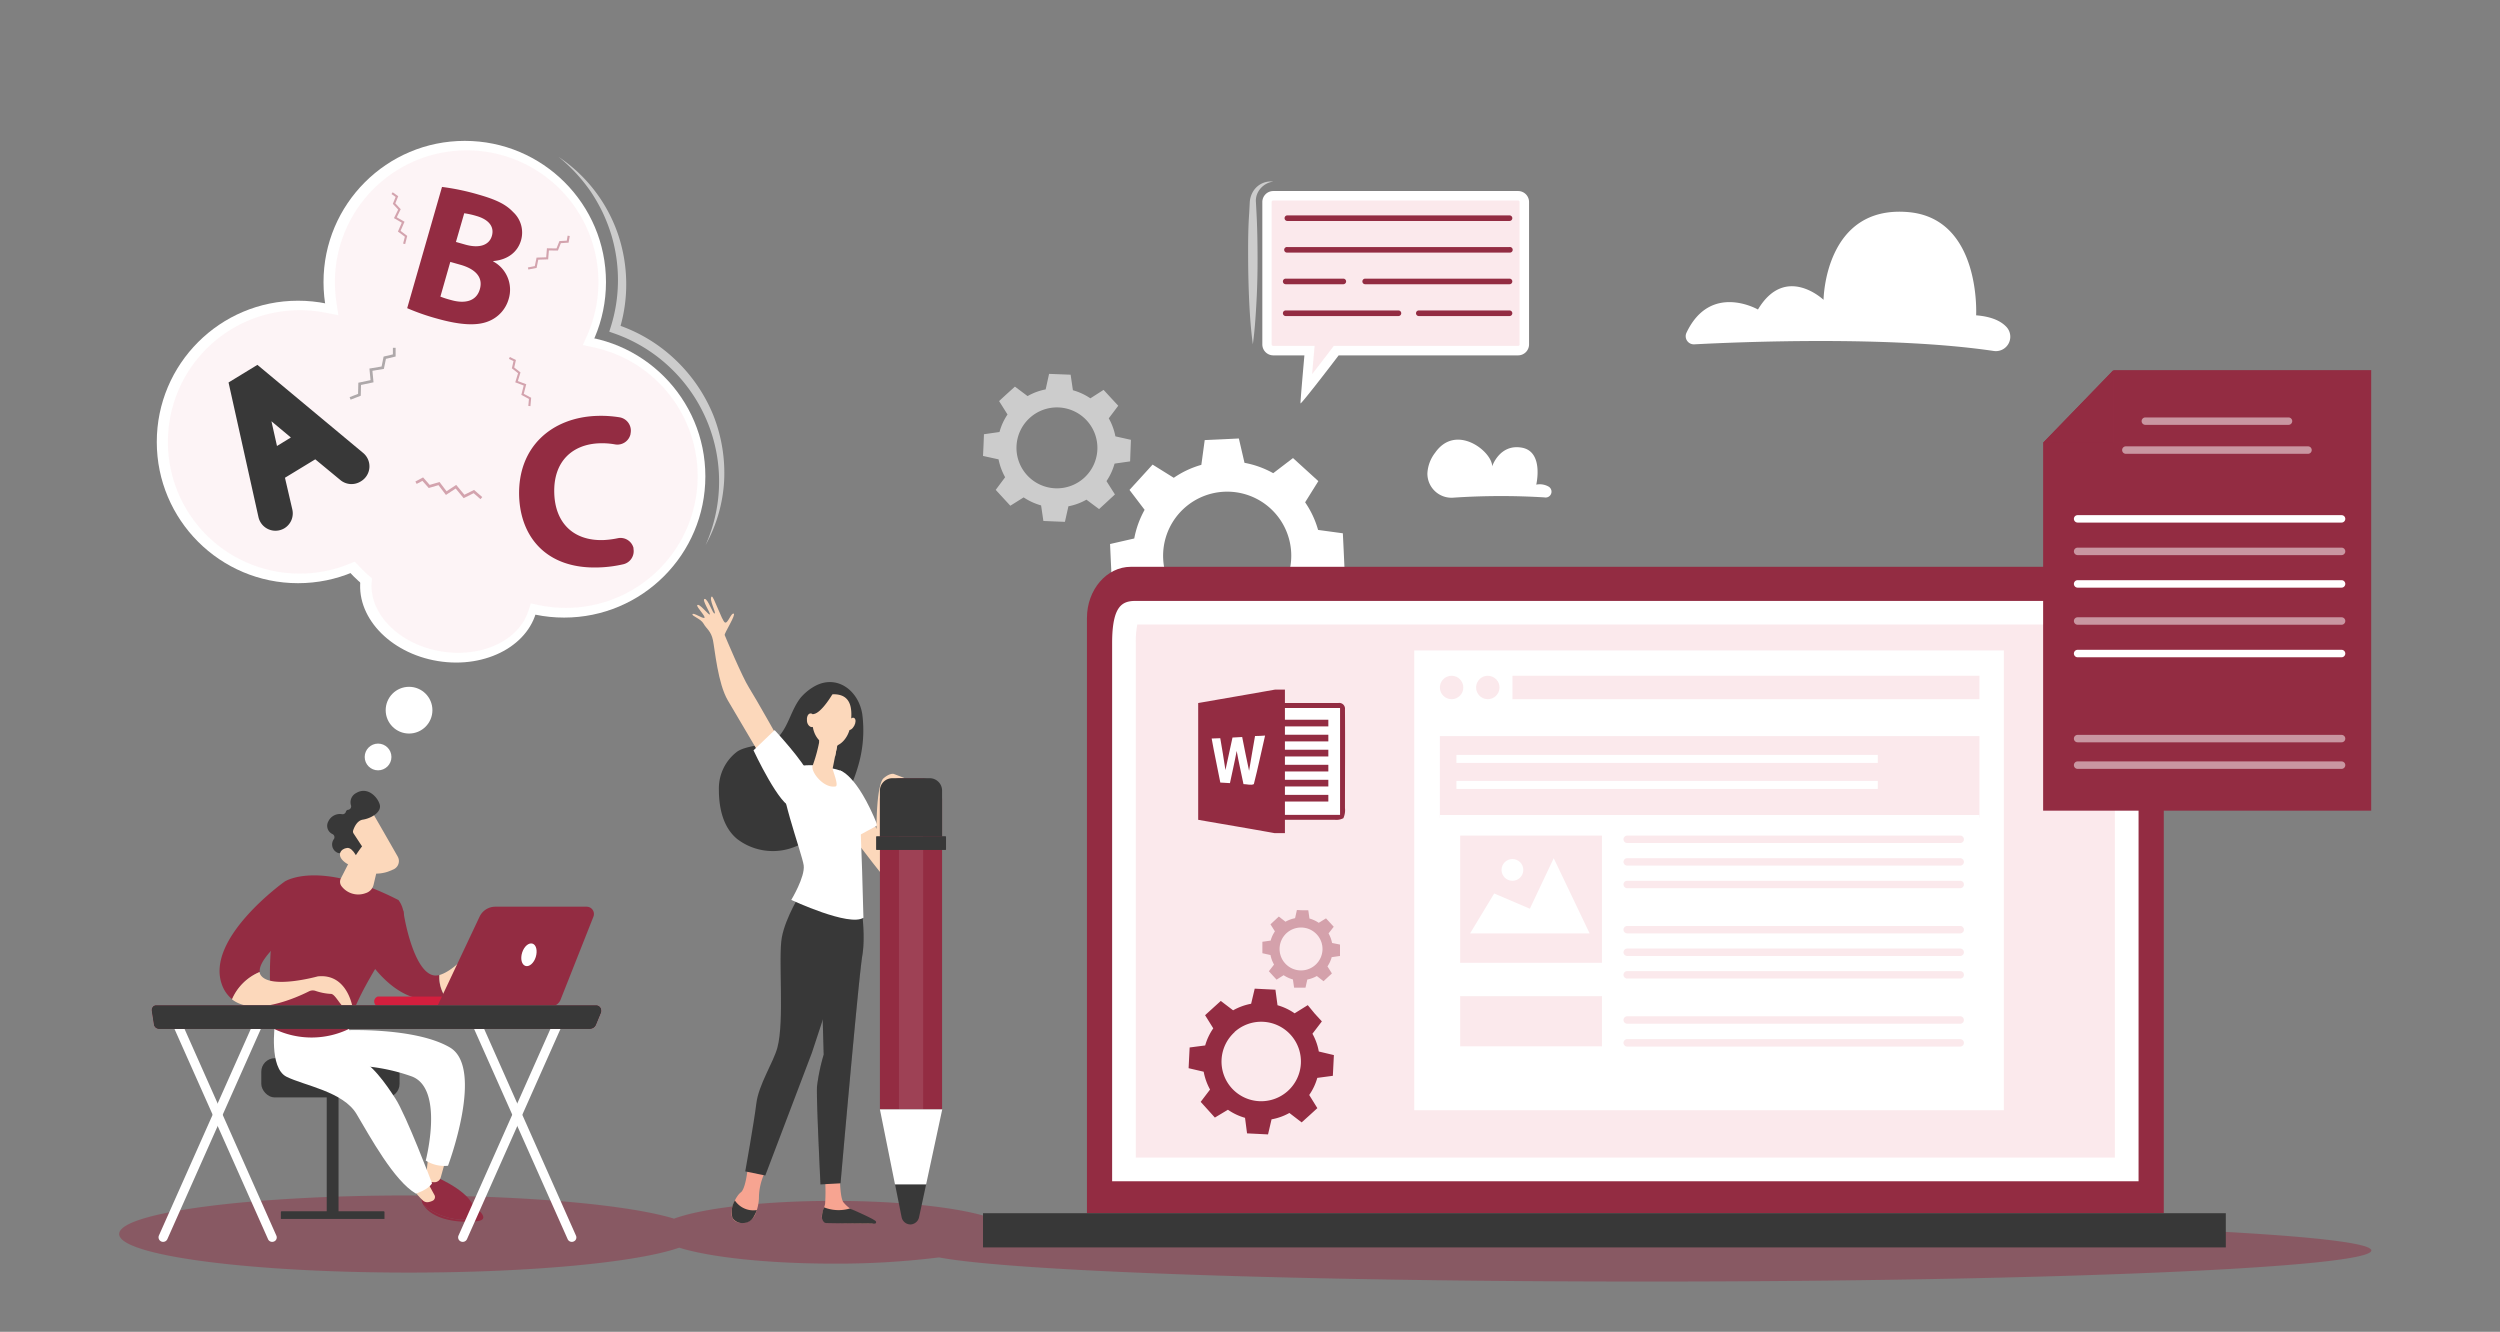 <svg xmlns="http://www.w3.org/2000/svg" viewBox="0 0 482.52 257.05"><rect x="0" y="0" width="482.52" height="257.05" fill="#808080" stroke="none"/><defs><style>.cls-1{isolation:isolate;}.cls-18,.cls-2,.cls-4{fill:#932c42;}.cls-2{opacity:0.45;}.cls-15,.cls-19,.cls-3{fill:#383838;}.cls-5{fill:#fcd8bb;}.cls-16,.cls-6{fill:#fff;}.cls-17,.cls-7,.cls-9{fill:#d31f3e;}.cls-8{opacity:0.6;}.cls-12,.cls-16,.cls-9{opacity:0.1;}.cls-10{opacity:0.3;}.cls-10,.cls-15{mix-blend-mode:multiply;}.cls-11{opacity:0.5;}.cls-13{opacity:0.38;}.cls-14{fill:#f7a491;}.cls-15{opacity:0.2;}.cls-17{opacity:0.05;}.cls-18,.cls-19{opacity:0.4;}.cls-20{fill:none;stroke:#fff;stroke-miterlimit:10;opacity:0;}</style></defs><g class="cls-1"><g id="Calque_2" data-name="Calque 2"><g id="Calque_1-2" data-name="Calque 1"><path class="cls-2" d="M317.76,235.44c-53.14,0-99.36,1.26-123,3.11a1.31,1.31,0,0,0,.24-.71c0-3.35-15.29-6.06-34.14-6.06-13.55,0-25.25,1.4-30.77,3.43-8.6-2.64-28.29-4.48-51.23-4.48C48,230.73,23,234.06,23,238.18s25,7.44,55.85,7.44c23.89,0,44.26-2,52.24-4.81,5.86,1.84,17,3.08,29.76,3.08a158.64,158.64,0,0,0,20.39-1.2c14,2.67,69.79,4.66,136.55,4.66,77.26,0,139.9-2.67,139.9-6S395,235.44,317.76,235.44Z"/><rect class="cls-3" x="63.06" y="210.12" width="2.28" height="24.67"/><path class="cls-3" d="M54.21,235.26h20v-1.32a.17.17,0,0,0-.17-.16H54.38a.16.16,0,0,0-.17.16Z"/><rect class="cls-3" x="50.43" y="204.24" width="26.69" height="7.57" rx="2.61"/><path class="cls-4" d="M84.42,227.29s7.37,3.18,7,6.5c0,0-7.62-1.46-9-3.64s-.61-3.44-.61-3.44Z"/><path class="cls-5" d="M82.61,223.66l-.37,3.24a1.06,1.06,0,0,0,.68,1.14,2.8,2.8,0,0,0,.93.14,1.25,1.25,0,0,0,1.21-.91l.73-2.62Z"/><path class="cls-6" d="M66.5,198.85s13.57-.63,20.32,3.31S86.47,225,86.47,225a6.83,6.83,0,0,1-4.3-1s3.62-13.83-2.67-16.23a36.14,36.14,0,0,0-14.39-2.05l1.36-6.45Z"/><path class="cls-4" d="M89.89,232.34c-1.54-.34-6.12-2.24-6.81-2.21s-1.68,1.06-1.68,1.06a1.85,1.85,0,0,0,.33,1.39,12.74,12.74,0,0,0,6.66,2.79,4.94,4.94,0,0,0,4.23-1.57A6.05,6.05,0,0,0,89.89,232.34Z"/><path class="cls-4" d="M88.39,235.37a12.74,12.74,0,0,1-6.66-2.79,5.71,5.71,0,0,0,2.17,1.9c3,1.68,7.92,1.44,8.89,1.06.79-.31.54-1-.17-1.74A4.94,4.94,0,0,1,88.39,235.37Z"/><path class="cls-5" d="M79.78,229.5a10.89,10.89,0,0,0,1.81,2.17,1.23,1.23,0,0,0,1.14.34,3,3,0,0,0,.82-.28.8.8,0,0,0,.3-1.09l-1.57-2.87Z"/><path class="cls-6" d="M53.06,197.71s-1.18,8.4,2.24,10.11,10.93,2.85,13.52,7.2,7.23,12.91,11.46,15.36c0,0,2.41-.78,3.11-2,0,0-5-13.19-7.1-16.39-1.82-2.78-4.47-6.78-8.23-8.51-1.08-.49-1.17-1.64-1-2.81l.35-2.13Z"/><path class="cls-4" d="M84.79,188.19c-4.8,1.37-7-12.14-6.93-12.47l-7.36,8.61s4.39,7.71,11,8.53a7.75,7.75,0,0,0,4.29-.63A6.85,6.85,0,0,1,84.79,188.19Z"/><path class="cls-5" d="M93.67,183.77a3.84,3.84,0,0,0-3.86.85c-2.07,2.13-3.72,3.2-5,3.57a6.85,6.85,0,0,0,1,4,10.74,10.74,0,0,0,4.72-4.77.89.89,0,0,1,1.18-.4c.44.21.9.54.93,1,.05.88,1.1.93,1.1.61a12.53,12.53,0,0,0-.8-2.06s2.4,1.55,3.33,2.13a1.39,1.39,0,0,0,1.74-.38S95.77,184.63,93.67,183.77Z"/><path class="cls-4" d="M54.91,170.17s6.45-4.4,22,3.55a5.09,5.09,0,0,1,.85,4.33c-.75,2.29-10,14.7-10.36,20.52a16.56,16.56,0,0,1-14.53,0S50.15,183.23,54.91,170.17Z"/><path class="cls-5" d="M68.34,164.54l-2.55,5a1.42,1.42,0,0,0,.15,1.53,4.06,4.06,0,0,0,4.67,1.3,2.21,2.21,0,0,0,1.49-1.59l1.32-5.58Z"/><path class="cls-4" d="M50.14,187.61c-.44-3,7.58-8.92,7.58-8.92l-2.81-8.52S39.6,181.09,42.82,190a6.28,6.28,0,0,0,2,2.87A10,10,0,0,1,50.14,187.61Z"/><path class="cls-5" d="M61.33,188.45s-9.08,2.53-11-.23a1.38,1.38,0,0,1-.23-.61,10,10,0,0,0-5.33,5.27c4.31,3.39,12.62-.41,14.88-1.55a1.63,1.63,0,0,1,1.19-.1,11,11,0,0,0,3,.6c1.13-.06,2.35,4,4.28,3C68.13,194.83,67.25,187.83,61.33,188.45Z"/><path class="cls-5" d="M71.61,156.38c.08.07,3.44,5.94,5.15,8.94a1.76,1.76,0,0,1-.84,2.49l-.74.31c-1,.44-3.19.8-4.05.11l-5.4-5.7S69.79,154.81,71.61,156.38Z"/><path class="cls-3" d="M64.21,161a1.75,1.75,0,0,1-.84-2.46,2.47,2.47,0,0,1,2.68-1.39.66.66,0,0,0,.71-.48.52.52,0,0,1,.47-.38.66.66,0,0,0,.52-.83,2,2,0,0,1,1-2.4c2.06-1.25,4,.56,4.52,2.14s-1.77,2.79-3.25,3c-1.12.19-1.66,1.48-1.86,2.09a.68.68,0,0,0,.08.57l1.64,2.5c-.45.57-.85,1.17-1.25,1.78a5,5,0,0,0-.37-.39c-.72-.65-2-.31-2.51-.13a.72.72,0,0,1-.52,0,1.74,1.74,0,0,1-.77-2.69A.68.68,0,0,0,64.21,161Z"/><path class="cls-5" d="M69.23,166.21s-1-2.7-2.24-2.55-2.09,1.39-.55,2.67C68.36,167.92,69.23,166.21,69.23,166.21Z"/><path class="cls-7" d="M72.91,194.23h0l21.2,0a.95.95,0,1,0,0-1.89l-21.2,0a1,1,0,0,0,0,1.9Z"/><path class="cls-4" d="M113.22,175H95.56a3.36,3.36,0,0,0-3,1.93l-8.16,17.3H106.3a2,2,0,0,0,1.9-1.29l6.33-16A1.41,1.41,0,0,0,113.22,175Z"/><path class="cls-6" d="M100.78,183.85c-.38,1.19-.1,2.34.63,2.58s1.64-.54,2-1.73.1-2.34-.63-2.57S101.16,182.66,100.78,183.85Z"/><path class="cls-6" d="M110.36,239.69a.91.91,0,0,0,.35-.07.84.84,0,0,0,.46-1.13L92.49,196.44a.9.9,0,0,0-1.17-.45.86.86,0,0,0-.47,1.13l18.69,42A.88.88,0,0,0,110.36,239.69Z"/><path class="cls-6" d="M89.31,239.69a.9.9,0,0,0,.82-.52l18.68-42a.84.84,0,0,0-.47-1.13.9.9,0,0,0-1.17.45L88.49,238.49a.86.86,0,0,0,.47,1.13A.84.84,0,0,0,89.31,239.69Z"/><path class="cls-6" d="M52.52,239.69a.92.92,0,0,0,.36-.07.84.84,0,0,0,.46-1.13L34.66,196.44a.9.9,0,0,0-1.17-.45.86.86,0,0,0-.47,1.13l18.69,42A.87.87,0,0,0,52.52,239.69Z"/><path class="cls-6" d="M31.48,239.69a.9.9,0,0,0,.82-.52l18.68-42a.86.86,0,0,0-.47-1.13.9.9,0,0,0-1.17.45L30.66,238.49a.88.88,0,0,0,.82,1.2Z"/><path class="cls-6" d="M29.29,195.14a1,1,0,0,1,.17-.77.81.81,0,0,1,.65-.35h85a1,1,0,0,1,.81.5,1.19,1.19,0,0,1,.06,1l-.92,2.23a1.29,1.29,0,0,1-1.17.84H30.69a1,1,0,0,1-1-.88Z"/><path class="cls-4" d="M29.29,195.14a1,1,0,0,1,.17-.77.81.81,0,0,1,.65-.35h85a1,1,0,0,1,.81.5,1.19,1.19,0,0,1,.06,1l-.92,2.23a1.29,1.29,0,0,1-1.17.84H30.69a1,1,0,0,1-1-.88Z"/><path class="cls-3" d="M29.29,195.14a1,1,0,0,1,.17-.77.81.81,0,0,1,.65-.35h85a1,1,0,0,1,.81.5,1.19,1.19,0,0,1,.06,1l-.92,2.23a1.29,1.29,0,0,1-1.17.84H30.69a1,1,0,0,1-1-.88Z"/><path class="cls-6" d="M245.74,91.33a17.88,17.88,0,0,0-5.54-2l-1.09-4.7-3.29.16-3.3.15-.65,4.78a18,18,0,0,0-5.32,2.5l-4.09-2.55-2.22,2.44L218,94.56l2.92,3.84a18.11,18.11,0,0,0-2,5.53L214.25,105l.15,3.3.16,3.29,4.77.65a18,18,0,0,0,2.51,5.32l-2.55,4.09,2.44,2.22,2.43,2.22L228,123.2a18.18,18.18,0,0,0,5.53,2l1.1,4.69,3.29-.15,3.29-.15.65-4.78a18.15,18.15,0,0,0,5.33-2.5l4.09,2.54,2.22-2.43,2.22-2.44-2.92-3.84a18.2,18.2,0,0,0,2-5.53l4.69-1.1-.15-3.29-.16-3.29-4.78-.65a18,18,0,0,0-2.5-5.33l2.55-4.09L252,90.63l-2.44-2.22Zm.27,24.26a12.37,12.37,0,1,1-.82-17.47A12.37,12.37,0,0,1,246,115.59Z"/><g class="cls-8"><path class="cls-6" d="M210.45,76.88a11.46,11.46,0,0,0-3.37-1.56l-.44-3-2.08-.08-2.08-.08-.66,3a11.24,11.24,0,0,0-3.49,1.29l-2.44-1.83L194.36,76l-1.53,1.41L194.46,80a11.24,11.24,0,0,0-1.55,3.38l-3,.43-.08,2.09L189.73,88l3,.66A11.77,11.77,0,0,0,194,92.11l-1.82,2.44,1.41,1.53L195,97.61,197.57,96a11.82,11.82,0,0,0,3.37,1.55l.44,3,2.08.09,2.08.08.67-3a11.42,11.42,0,0,0,3.48-1.28l2.44,1.82,1.53-1.41,1.53-1.42-1.63-2.57a11.52,11.52,0,0,0,1.56-3.38l3-.43.08-2.08.08-2.08-3-.67A11.34,11.34,0,0,0,214,80.74l1.83-2.43-1.42-1.53L213,75.25Zm-1.13,15.28a7.81,7.81,0,1,1,.43-11A7.81,7.81,0,0,1,209.32,92.16Z"/></g><path class="cls-6" d="M327,66.46c8.54-.45,37.8-1.69,57.81,1.28a2.78,2.78,0,0,0,2.45-4.64c-1.05-1.12-2.84-2-5.85-2.24,0,0,1-18.68-13.07-19.92-16.19-1.42-16.38,16.93-16.38,16.93s-7.36-7-12.66,1.87c0,0-9.17-5.29-13.8,4.49A1.57,1.57,0,0,0,327,66.46Z"/><path class="cls-6" d="M298.09,96a137.62,137.62,0,0,0-17.54.05,4.65,4.65,0,0,1-5.05-4.72A7.08,7.08,0,0,1,277,87.37c4-5.73,11-.26,11,2.64,0,0,1.42-4.37,5.72-3.61s2.79,7.14,2.79,7.14a3.43,3.43,0,0,1,2.35.36A1.13,1.13,0,0,1,298.09,96Z"/><path class="cls-4" d="M209.79,234.16V119.28c0-5.45,3.79-9.88,8.47-9.88h190.9c4.67,0,8.47,4.43,8.47,9.88V234.16Z"/><path class="cls-6" d="M214.65,228V124.15c0-7.45,2.07-8.17,4.62-8.17H408.14a4.54,4.54,0,0,1,4.62,4.45V228Z"/><path class="cls-9" d="M219.22,223.42V124.15a17.2,17.2,0,0,1,.29-3.61H408.19V223.42Z"/><rect class="cls-3" x="189.73" y="234.16" width="239.87" height="6.6"/><polygon class="cls-4" points="457.66 71.44 457.66 156.47 394.34 156.47 394.34 85.43 407.97 71.44 457.66 71.44"/><polygon class="cls-4" points="394.34 85.46 407.89 71.44 407.89 85.46 394.34 85.46"/><g class="cls-10"><polygon class="cls-4" points="394.34 85.46 407.89 71.44 407.89 85.46 394.34 85.46"/></g><g class="cls-11"><path class="cls-6" d="M414.07,82H441.7a.72.72,0,0,0,.72-.71h0a.72.72,0,0,0-.72-.72H414.07a.72.72,0,0,0-.72.72h0A.72.72,0,0,0,414.07,82Z"/></g><g class="cls-11"><path class="cls-6" d="M410.3,87.59h35.17a.72.72,0,0,0,.71-.72h0a.71.71,0,0,0-.71-.72H410.3a.71.71,0,0,0-.71.72h0A.72.72,0,0,0,410.3,87.59Z"/></g><path class="cls-6" d="M401,100.86h50.94a.72.72,0,0,0,.72-.72h0a.71.71,0,0,0-.72-.71H401a.71.71,0,0,0-.72.71h0A.72.72,0,0,0,401,100.86Z"/><g class="cls-11"><path class="cls-6" d="M401,107.14h50.94a.72.72,0,0,0,.72-.72h0a.72.72,0,0,0-.72-.72H401a.72.72,0,0,0-.72.72h0A.72.72,0,0,0,401,107.14Z"/></g><path class="cls-6" d="M401,113.42h50.94a.72.72,0,0,0,.72-.72h0a.72.72,0,0,0-.72-.72H401a.72.72,0,0,0-.72.72h0A.72.72,0,0,0,401,113.42Z"/><g class="cls-11"><path class="cls-6" d="M401,120.58h50.94a.72.72,0,0,0,.72-.72h0a.72.72,0,0,0-.72-.72H401a.72.72,0,0,0-.72.72h0A.72.72,0,0,0,401,120.58Z"/></g><path class="cls-6" d="M401,126.86h50.94a.72.72,0,0,0,.72-.72h0a.72.72,0,0,0-.72-.72H401a.72.72,0,0,0-.72.72h0A.72.72,0,0,0,401,126.86Z"/><g class="cls-11"><path class="cls-6" d="M401,148.4h50.94a.72.72,0,0,0,.72-.72h0a.72.72,0,0,0-.72-.72H401a.72.72,0,0,0-.72.72h0A.72.72,0,0,0,401,148.4Z"/></g><g class="cls-11"><path class="cls-6" d="M401,143.27h50.94a.71.71,0,0,0,.72-.71h0a.72.72,0,0,0-.72-.72H401a.72.72,0,0,0-.72.72h0A.71.71,0,0,0,401,143.27Z"/></g><rect class="cls-6" x="272.96" y="125.54" width="113.8" height="88.74"/><g class="cls-12"><rect class="cls-7" x="291.91" y="130.43" width="90.14" height="4.52"/></g><g class="cls-12"><rect class="cls-7" x="277.91" y="142.07" width="104.14" height="15.73"/></g><rect class="cls-6" x="277.91" y="157.3" width="104.14" height="51.97"/><circle class="cls-9" cx="287.17" cy="132.69" r="2.26" transform="translate(92.05 381.7) rotate(-76.72)"/><g class="cls-12"><circle class="cls-7" cx="280.17" cy="132.69" r="2.26"/></g><rect class="cls-6" x="281.1" y="145.7" width="81.33" height="1.55"/><rect class="cls-6" x="281.1" y="150.72" width="81.33" height="1.55"/><g class="cls-12"><path class="cls-7" d="M314.07,162.71h64.26a.71.71,0,0,0,.72-.71h0a.72.72,0,0,0-.72-.72H314.07a.72.72,0,0,0-.72.72h0A.71.71,0,0,0,314.07,162.71Z"/></g><g class="cls-12"><path class="cls-7" d="M314.07,167.07h64.26a.72.72,0,0,0,.72-.72h0a.71.71,0,0,0-.72-.71H314.07a.71.71,0,0,0-.72.71h0A.72.72,0,0,0,314.07,167.07Z"/></g><g class="cls-12"><path class="cls-7" d="M314.07,171.43h64.26a.72.72,0,0,0,.72-.72h0a.71.71,0,0,0-.72-.71H314.07a.71.71,0,0,0-.72.71h0A.72.72,0,0,0,314.07,171.43Z"/></g><g class="cls-12"><path class="cls-7" d="M314.07,180.15h64.26a.72.72,0,0,0,.72-.72h0a.71.71,0,0,0-.72-.71H314.07a.71.71,0,0,0-.72.71h0A.72.72,0,0,0,314.07,180.15Z"/></g><g class="cls-12"><path class="cls-7" d="M314.07,184.51h64.26a.72.72,0,0,0,.72-.72h0a.71.71,0,0,0-.72-.71H314.07a.71.71,0,0,0-.72.71h0A.72.72,0,0,0,314.07,184.51Z"/></g><g class="cls-12"><path class="cls-7" d="M314.07,188.87h64.26a.72.72,0,0,0,.72-.72h0a.72.72,0,0,0-.72-.72H314.07a.72.72,0,0,0-.72.72h0A.72.72,0,0,0,314.07,188.87Z"/></g><g class="cls-12"><path class="cls-7" d="M314.07,197.59h64.26a.72.72,0,0,0,.72-.72h0a.72.72,0,0,0-.72-.72H314.07a.72.72,0,0,0-.72.72h0A.72.72,0,0,0,314.07,197.59Z"/></g><g class="cls-12"><path class="cls-7" d="M314.07,202h64.26a.72.72,0,0,0,.72-.72h0a.72.72,0,0,0-.72-.72H314.07a.72.72,0,0,0-.72.72h0A.72.72,0,0,0,314.07,202Z"/></g><rect class="cls-9" x="281.82" y="161.28" width="27.37" height="24.55"/><g class="cls-12"><rect class="cls-7" x="281.82" y="192.27" width="27.37" height="9.68"/></g><polygon class="cls-6" points="283.74 180.15 288.39 172.45 295.27 175.39 299.88 165.64 306.81 180.15 283.74 180.15"/><circle class="cls-6" cx="291.91" cy="167.9" r="2.1"/><g class="cls-8"><path class="cls-6" d="M241.81,66.47c-.38-2.81-.58-5.62-.71-8.42s-.19-5.61-.2-8.42,0-5.61.2-8.42l.11-2.1a4.54,4.54,0,0,1,.7-2.24,4,4,0,0,1,3.85-1.82,3.91,3.91,0,0,0-3.06,2.25,3.52,3.52,0,0,0-.29,1.81l.11,2.1c.15,2.81.19,5.61.2,8.42s-.05,5.61-.2,8.42S242.19,63.66,241.81,66.47Z"/></g><path class="cls-6" d="M293,36.87H245.76A2.12,2.12,0,0,0,243.64,39V66.46a2.12,2.12,0,0,0,2.12,2.13h6c-.29,3.3-.79,9-.75,9.26s5.14-6.32,7.36-9.26H293a2.12,2.12,0,0,0,2.12-2.13V39A2.12,2.12,0,0,0,293,36.87Z"/><path class="cls-9" d="M253.73,66.76h-8a.29.29,0,0,1-.29-.29V39a.29.29,0,0,1,.29-.3H293a.29.29,0,0,1,.29.3V66.47a.29.29,0,0,1-.29.29H257.43l-.55.73c-1.06,1.4-2.4,3.14-3.63,4.72C253.33,71.24,253.73,66.76,253.73,66.76Z"/><path class="cls-4" d="M237,214.19a11.08,11.08,0,0,0,3.3,1.56l.39,3,2.05.1,2,.1.68-2.91a10.92,10.92,0,0,0,3.44-1.23l2.37,1.82,1.52-1.37,1.51-1.38-1.57-2.54a11.08,11.08,0,0,0,1.56-3.3l3-.4.1-2,.1-2-2.91-.69a11,11,0,0,0-1.23-3.43l1.82-2.38-1.38-1.51L252.41,194l-2.54,1.58a11.08,11.08,0,0,0-3.3-1.56l-.4-3-2-.1-2-.1-.69,2.91A11.38,11.38,0,0,0,238,195l-2.38-1.81-1.51,1.37-1.52,1.38,1.58,2.54a11.08,11.08,0,0,0-1.56,3.3l-3,.39-.1,2-.1,2,2.91.68a11.44,11.44,0,0,0,1.23,3.44l-1.81,2.38,1.37,1.51,1.37,1.52Zm1.27-15a7.67,7.67,0,1,1-.54,10.83A7.66,7.66,0,0,1,238.3,199.2Z"/><path class="cls-4" d="M248.47,42.65h42.88a.54.54,0,0,0,0-1.08H248.47a.54.54,0,1,0,0,1.08Z"/><path class="cls-4" d="M248.47,48.75h42.88a.54.54,0,1,0,0-1.07H248.47a.54.54,0,1,0,0,1.07Z"/><path class="cls-4" d="M263.49,54.86h27.86a.54.54,0,0,0,.54-.54.54.54,0,0,0-.54-.54H263.49a.54.54,0,0,0-.54.54A.54.54,0,0,0,263.49,54.86Z"/><path class="cls-4" d="M248.15,54.86h11.12a.54.54,0,0,0,.54-.54.54.54,0,0,0-.54-.54H248.15a.54.54,0,0,0-.54.54A.54.54,0,0,0,248.15,54.86Z"/><path class="cls-4" d="M273.84,61h17.51a.54.54,0,0,0,0-1.08H273.84a.54.54,0,1,0,0,1.08Z"/><path class="cls-4" d="M248.15,61h21.76a.54.54,0,0,0,0-1.08H248.15a.54.54,0,1,0,0,1.08Z"/><g class="cls-13"><path class="cls-4" d="M254.53,178.11a6.19,6.19,0,0,0-1.79-.83l-.23-1.59-1.1,0-1.1-.05-.35,1.58a6.08,6.08,0,0,0-1.85.68l-1.29-1-.8.75-.81.75.86,1.36a5.86,5.86,0,0,0-.82,1.78l-1.6.23,0,1.1,0,1.11,1.57.35a5.93,5.93,0,0,0,.68,1.84l-1,1.29.74.81.75.81,1.36-.86a6.16,6.16,0,0,0,1.79.82l.23,1.59,1.1,0,1.1,0,.35-1.57a6.19,6.19,0,0,0,1.84-.68l1.29,1,.81-.75.81-.75-.86-1.36a6,6,0,0,0,.82-1.78l1.6-.23,0-1.1,0-1.1L257.1,182a6,6,0,0,0-.68-1.84l1-1.29-.74-.81-.75-.81Zm-.6,8.08a4.14,4.14,0,1,1,.22-5.84A4.13,4.13,0,0,1,253.93,186.19Z"/></g><path class="cls-14" d="M144.32,225.42s-.37,4-1.34,4.72-2.26,3.44-1.61,4.91a1.65,1.65,0,0,0,1.06.87,2.8,2.8,0,0,0,3.39-1.66,8.87,8.87,0,0,0,.66-3,11.5,11.5,0,0,1,1.11-4.89Z"/><path class="cls-14" d="M159.2,227.05a35,35,0,0,1,.05,5.33c-.13.7-.87,2.15-.53,2.81a1.77,1.77,0,0,0,.73.82l8.78.15c.48,0,.16-.32-.23-.61a18,18,0,0,0-3.15-1.82c-.13-.07-.61-.38-.79-.49a6.43,6.43,0,0,1-1.25-1.16c-.63-.73-.69-4.27-.69-4.27Z"/><path class="cls-3" d="M166.06,173.57s1.1,6.53.38,10.81-4.21,44-4.21,44l-3.87.22s-.82-16.58-.67-18.89a37.74,37.74,0,0,1,1.29-6.16l-.38-13.39,4.88-17.59Z"/><path class="cls-15" d="M166.06,173.57s1.1,6.53.38,10.81-4.21,44-4.21,44l-3.87.22s-.82-16.58-.67-18.89a37.74,37.74,0,0,1,1.29-6.16l-.38-13.39,4.88-17.59Z"/><path class="cls-3" d="M154.68,172.19s-3.05,4.78-3.78,8.73.54,16.11-.86,21.29c-.75,2.8-3.62,7.13-4.06,10.76s-2.14,13.12-2.14,13.12l3.87.79,9-23.7,7.06-21.43,1.81-11Z"/><path class="cls-3" d="M146.08,233.55a4.26,4.26,0,0,1-4.24-1.85,4.37,4.37,0,0,0-.47,3.35,2.23,2.23,0,0,0,2.09,1,2.26,2.26,0,0,0,2-1.19A7.48,7.48,0,0,0,146.08,233.55Z"/><path class="cls-3" d="M164.06,233.24a7.61,7.61,0,0,1-5-.21,4.49,4.49,0,0,0-.4,2.18c.22.64.52.84.79.85,2.12.06,7.77.09,9.38.11a.28.28,0,0,0,.21-.45C168.64,235.22,164.24,233.35,164.06,233.24Z"/><path class="cls-3" d="M166.43,137.86c-.69-4.47-4.73-7.69-9-5.52a10.07,10.07,0,0,0-2.9,2.32c-1.81,2.32-2.25,5.2-4.16,7.43-1.65,1.92-6.06,1.56-8.12,3a8.9,8.9,0,0,0-3.5,7.3c0,3.55.8,7.31,3.55,9.56a11.33,11.33,0,0,0,10.07,1.85,16.2,16.2,0,0,0,8.46-6.13,31.14,31.14,0,0,0,4.66-9.37A24.3,24.3,0,0,0,166.43,137.86Z"/><path class="cls-5" d="M151,143.92s-5.2-9.27-6.46-11.24-4.55-9.8-4.67-10.11,2.26-4,1.73-4.14-1.12,2-1.69,1.71-2.22-5.26-2.55-5c-.6.46.9,3.11.57,3.27s-1.3-2.9-1.93-2.81,1.21,2.81,1,3-2.09-2.32-2.43-1.78c-.19.3,1.75,2.25,1.38,2.43s-2.1-1.07-2.29-.71,1.6.86,2.13,1.83,1.45,1.4,1.82,3.21.94,8.34,2.87,11.61,6.18,10.48,6.18,10.48Z"/><path class="cls-5" d="M165.57,154.93l-4.17,2.39s7.91,10.4,8.36,10.88l3.33-2.94Z"/><path class="cls-6" d="M162.11,148.71s3.23.62,7.26,10.59l-5.54,3-3.94-6.13Z"/><path class="cls-5" d="M172.49,149.37s-.73-.21-1.94.83c-1.49,1.28-1.57,11.12-1.18,14.56l.39,3.44a6.35,6.35,0,0,0,3.75-4.76c.71-3.69,1-13.3,1-13.3Z"/><path class="cls-6" d="M156.94,147.7s-4.07-.26-5.68,1.49,3.57,15.6,3.86,17.83-2.4,6.67-2.4,6.67,11.2,5.24,13.93,3.44c0,0-.44-17.87-.73-19.46s-2.73-8.06-3.32-8.7S156.94,147.7,156.94,147.7Z"/><path class="cls-5" d="M158.29,142.27s0,.12-.06.32a30.75,30.75,0,0,1-1.35,5.11c-.57,1.07,2,4.51,4.38,4.09.72-.13-.61-3.16-.55-3.48.13-.61.29-1.45.46-2.31.1-.48.2-1,.29-1.44l.47-2.38Z"/><path class="cls-5" d="M158.23,142.59c0-.2.06-.32.06-.32l3.64-.09-.47,2.38c-.09.46-.19.95-.28,1.43a3.33,3.33,0,0,1-1.74-.87,4.64,4.64,0,0,1-1.32-2C158.17,142.94,158.2,142.74,158.23,142.59Z"/><path class="cls-5" d="M160.74,134A3.31,3.31,0,0,0,158,135.2c-1.08,1.39-2.23,5.68.44,8s5.31-.31,5.7-3.11S164.63,133.91,160.74,134Z"/><path class="cls-5" d="M164.88,140.07c-.32.61-.86,1-1.2.76s-.36-.85,0-1.47.86-1,1.2-.77S165.2,139.45,164.88,140.07Z"/><path class="cls-3" d="M160.93,133.55s-2.29,4.09-3.93,4.27-1.85,2.36-1.85,2.36.58-5,2.21-6A6.07,6.07,0,0,1,160.93,133.55Z"/><path class="cls-5" d="M157.43,138.85c.13.72-.13,1.39-.6,1.48s-1-.41-1.08-1.14.14-1.39.6-1.48S157.3,138.12,157.43,138.85Z"/><path class="cls-6" d="M149.51,140.92s5.74,6.16,6.6,8.65-.83,6-3.16,6.19-7.52-10.94-7.52-10.94Z"/><path class="cls-4" d="M177.83,150.2h-4a4.13,4.13,0,0,0-4,4.22v59.7h12v-59.7A4.13,4.13,0,0,0,177.83,150.2Z"/><rect class="cls-16" x="173.51" y="150.2" width="4.67" height="63.92"/><path class="cls-3" d="M175.7,236.33h0a1.76,1.76,0,0,0,1.69-1.42l1.36-6.32h-6l1.26,6.3A1.76,1.76,0,0,0,175.7,236.33Z"/><polygon class="cls-6" points="172.74 228.59 178.75 228.59 181.86 214.12 169.83 214.12 172.74 228.59"/><path class="cls-3" d="M179.51,150.2h-7.33a2.4,2.4,0,0,0-2.35,2.46v8.75h12v-8.75A2.4,2.4,0,0,0,179.51,150.2Z"/><rect class="cls-3" x="169.1" y="161.41" width="13.49" height="2.64" rx="0.11" transform="translate(351.69 325.46) rotate(180)"/><rect class="cls-15" x="169.1" y="161.41" width="13.49" height="2.64" rx="0.11" transform="translate(351.69 325.46) rotate(180)"/><path class="cls-6" d="M103.74,117c-1.2,7.39-9.81,12.13-19.23,10.59s-16.07-8.77-14.86-16.16"/><circle class="cls-6" cx="78.95" cy="137.07" r="4.51"/><circle class="cls-6" cx="72.97" cy="146.1" r="2.58"/><circle class="cls-6" cx="57.52" cy="85.3" r="27.26"/><circle class="cls-6" cx="87.5" cy="91.94" r="27.26"/><circle class="cls-6" cx="108.88" cy="91.94" r="27.26"/><circle class="cls-6" cx="89.7" cy="54.45" r="27.26"/><g class="cls-8"><path class="cls-6" d="M107.8,30.27a29.42,29.42,0,0,1,11.38,14.65,30,30,0,0,1,1.68,9.36,29.51,29.51,0,0,1-1.34,9.46L119,62.63a30.1,30.1,0,0,1,11.24,6.7,30.74,30.74,0,0,1,7.41,10.75,30.28,30.28,0,0,1,2.11,12.81,28.87,28.87,0,0,1-3.58,12.32A30.25,30.25,0,0,0,129,70.63a30,30,0,0,0-10.58-6.32l-.83-.29.26-.82a29.86,29.86,0,0,0,1.42-8.91,30.37,30.37,0,0,0-1.29-9,32.89,32.89,0,0,0-1.65-4.26,33.5,33.5,0,0,0-2.28-4A32.2,32.2,0,0,0,107.8,30.27Z"/></g><path class="cls-17" d="M88.4,126a19.56,19.56,0,0,1-3.23-.27c-7.94-1.29-13.84-7.09-13.44-13.2l.06-.9-.68-.59c-.62-.55-1.21-1.12-1.77-1.72l-.86-.91-1.16.46a25.42,25.42,0,1,1-9.44-49,26,26,0,0,1,4.89.47l2.54.5-.39-2.57a25.74,25.74,0,0,1-.28-3.82,25.43,25.43,0,1,1,48.75,10.14l-.89,2,2.17.47a25.43,25.43,0,0,1-5.43,50.27,25.82,25.82,0,0,1-5.19-.53l-1.59-.33-.52,1.54C100.36,122.82,94.92,126,88.4,126Z"/><path class="cls-3" d="M49.68,70.42l-5.57,3.4,5.78,26a3.36,3.36,0,0,0,5,2.14h0a3.36,3.36,0,0,0,1.53-3.63L55,92.21l5.85-3.56,4.84,4a3.36,3.36,0,0,0,3.9.29l.1-.06a3.36,3.36,0,0,0,.41-5.45Zm3.78,15.66-1.07-4.77,3.75,3.13Z"/><path class="cls-4" d="M85.31,36.08a45.1,45.1,0,0,1,7.09,1.49c3.28.94,5.2,1.83,6.63,3.35a5.38,5.38,0,0,1,1.53,5.47c-.61,2.12-2.41,3.74-5.37,4l0,.07a6.19,6.19,0,0,1,3,7.21A6.54,6.54,0,0,1,94.31,62c-2.12.88-5.23.83-10-.52a42.81,42.81,0,0,1-5.72-2ZM88,46.7l1.76.5c2.83.81,4.68.08,5.18-1.68s-.59-3.15-3-3.84a16,16,0,0,0-2.34-.52ZM85,57.25a17.59,17.59,0,0,0,2.06.66c2.43.7,4.85.4,5.56-2.11s-1.19-4-3.87-4.73l-1.84-.52Z"/><path class="cls-4" d="M122.24,105.8a2.59,2.59,0,0,1-1.91,3.1,24.13,24.13,0,0,1-4.81.62c-9.8.33-15-5.6-15.32-13.67-.33-9.67,6.39-15.29,15-15.58a22.31,22.31,0,0,1,4.41.28,2.61,2.61,0,0,1,2.09,3.13l0,.09a2.6,2.6,0,0,1-3,2,14.32,14.32,0,0,0-3-.21c-5.09.17-8.94,3.38-8.72,9.68.19,5.68,3.67,9.14,9.39,9a17.19,17.19,0,0,0,2.87-.36,2.59,2.59,0,0,1,3.06,2Z"/><polygon class="cls-18" points="80.17 92.94 81.66 92.14 82.93 93.59 84.83 93.03 86.19 94.82 88.05 93.59 89.63 95.49 91.5 94.56 93.08 95.94 92.74 96.34 91.42 95.19 89.49 96.15 87.95 94.29 86.07 95.53 84.63 93.64 82.75 94.19 81.53 92.81 80.42 93.4 80.17 92.94"/><polygon class="cls-19" points="76.36 67.13 76.36 68.81 74.49 69.26 74.09 71.2 71.88 71.57 72.09 73.79 69.68 74.3 69.63 76.38 67.67 77.14 67.48 76.65 69.11 76.02 69.16 73.87 71.52 73.37 71.3 71.13 73.65 70.74 74.04 68.82 75.83 68.4 75.83 67.13 76.36 67.13"/><polygon class="cls-18" points="98.41 68.9 99.58 69.48 99.25 70.93 100.46 71.88 99.95 73.55 101.57 74.16 101.09 76.01 102.52 76.77 102.38 78.39 101.97 78.35 102.09 77 100.62 76.22 101.08 74.41 99.45 73.79 99.99 72.03 98.79 71.09 99.11 69.7 98.23 69.27 98.41 68.9"/><polygon class="cls-18" points="109.97 45.55 109.74 46.84 108.25 46.93 107.68 48.36 105.94 48.34 105.8 50.06 103.89 50.12 103.57 51.71 101.97 52.02 101.89 51.62 103.22 51.36 103.56 49.72 105.42 49.66 105.56 47.92 107.41 47.95 107.97 46.53 109.39 46.45 109.56 45.48 109.97 45.55"/><polygon class="cls-18" points="75.79 37.11 76.86 37.87 76.3 39.25 77.34 40.38 76.58 41.94 78.08 42.8 77.31 44.56 78.6 45.53 78.2 47.11 77.8 47.01 78.14 45.69 76.8 44.69 77.55 42.98 76.04 42.1 76.85 40.45 75.82 39.34 76.36 38.01 75.56 37.45 75.79 37.11"/><path class="cls-4" d="M246.11,133.1H248v2.58c3.45,0,6.9,0,10.34,0a1.11,1.11,0,0,1,1.25,1.23c.05,6.35,0,12.71,0,19.06a3.71,3.71,0,0,1-.31,1.95,2.93,2.93,0,0,1-1.63.31H248v2.57h-2c-4.91-.89-9.82-1.71-14.74-2.57V135.69c4.94-.86,9.89-1.71,14.83-2.59Z"/><path class="cls-6" d="M248,136.65h10.64v20.63H248V154.7h8.38v-1.29H248V151.8h8.38v-1.29H248V148.9h8.38v-1.29H248V146h8.38v-1.29H248V143.1h8.38v-1.29H248V140.2h8.38v-1.29H248Zm-10.09,5.7,1.84-.1c.43,2.18.86,4.35,1.33,6.52.36-2.24.77-4.47,1.15-6.71.65,0,1.29-.05,1.94-.09-.73,3.12-1.37,6.27-2.17,9.37-.54.28-1.34,0-2,0-.43-2.14-.93-4.26-1.31-6.4-.38,2.08-.87,4.14-1.3,6.21l-1.86-.11c-.54-2.84-1.17-5.65-1.67-8.5l1.66-.06c.33,2,.71,4.09,1,6.15.45-2.11.92-4.22,1.37-6.32Z"/><rect class="cls-20" x="0.5" y="0.5" width="481.52" height="256.05"/></g></g></g></svg>
